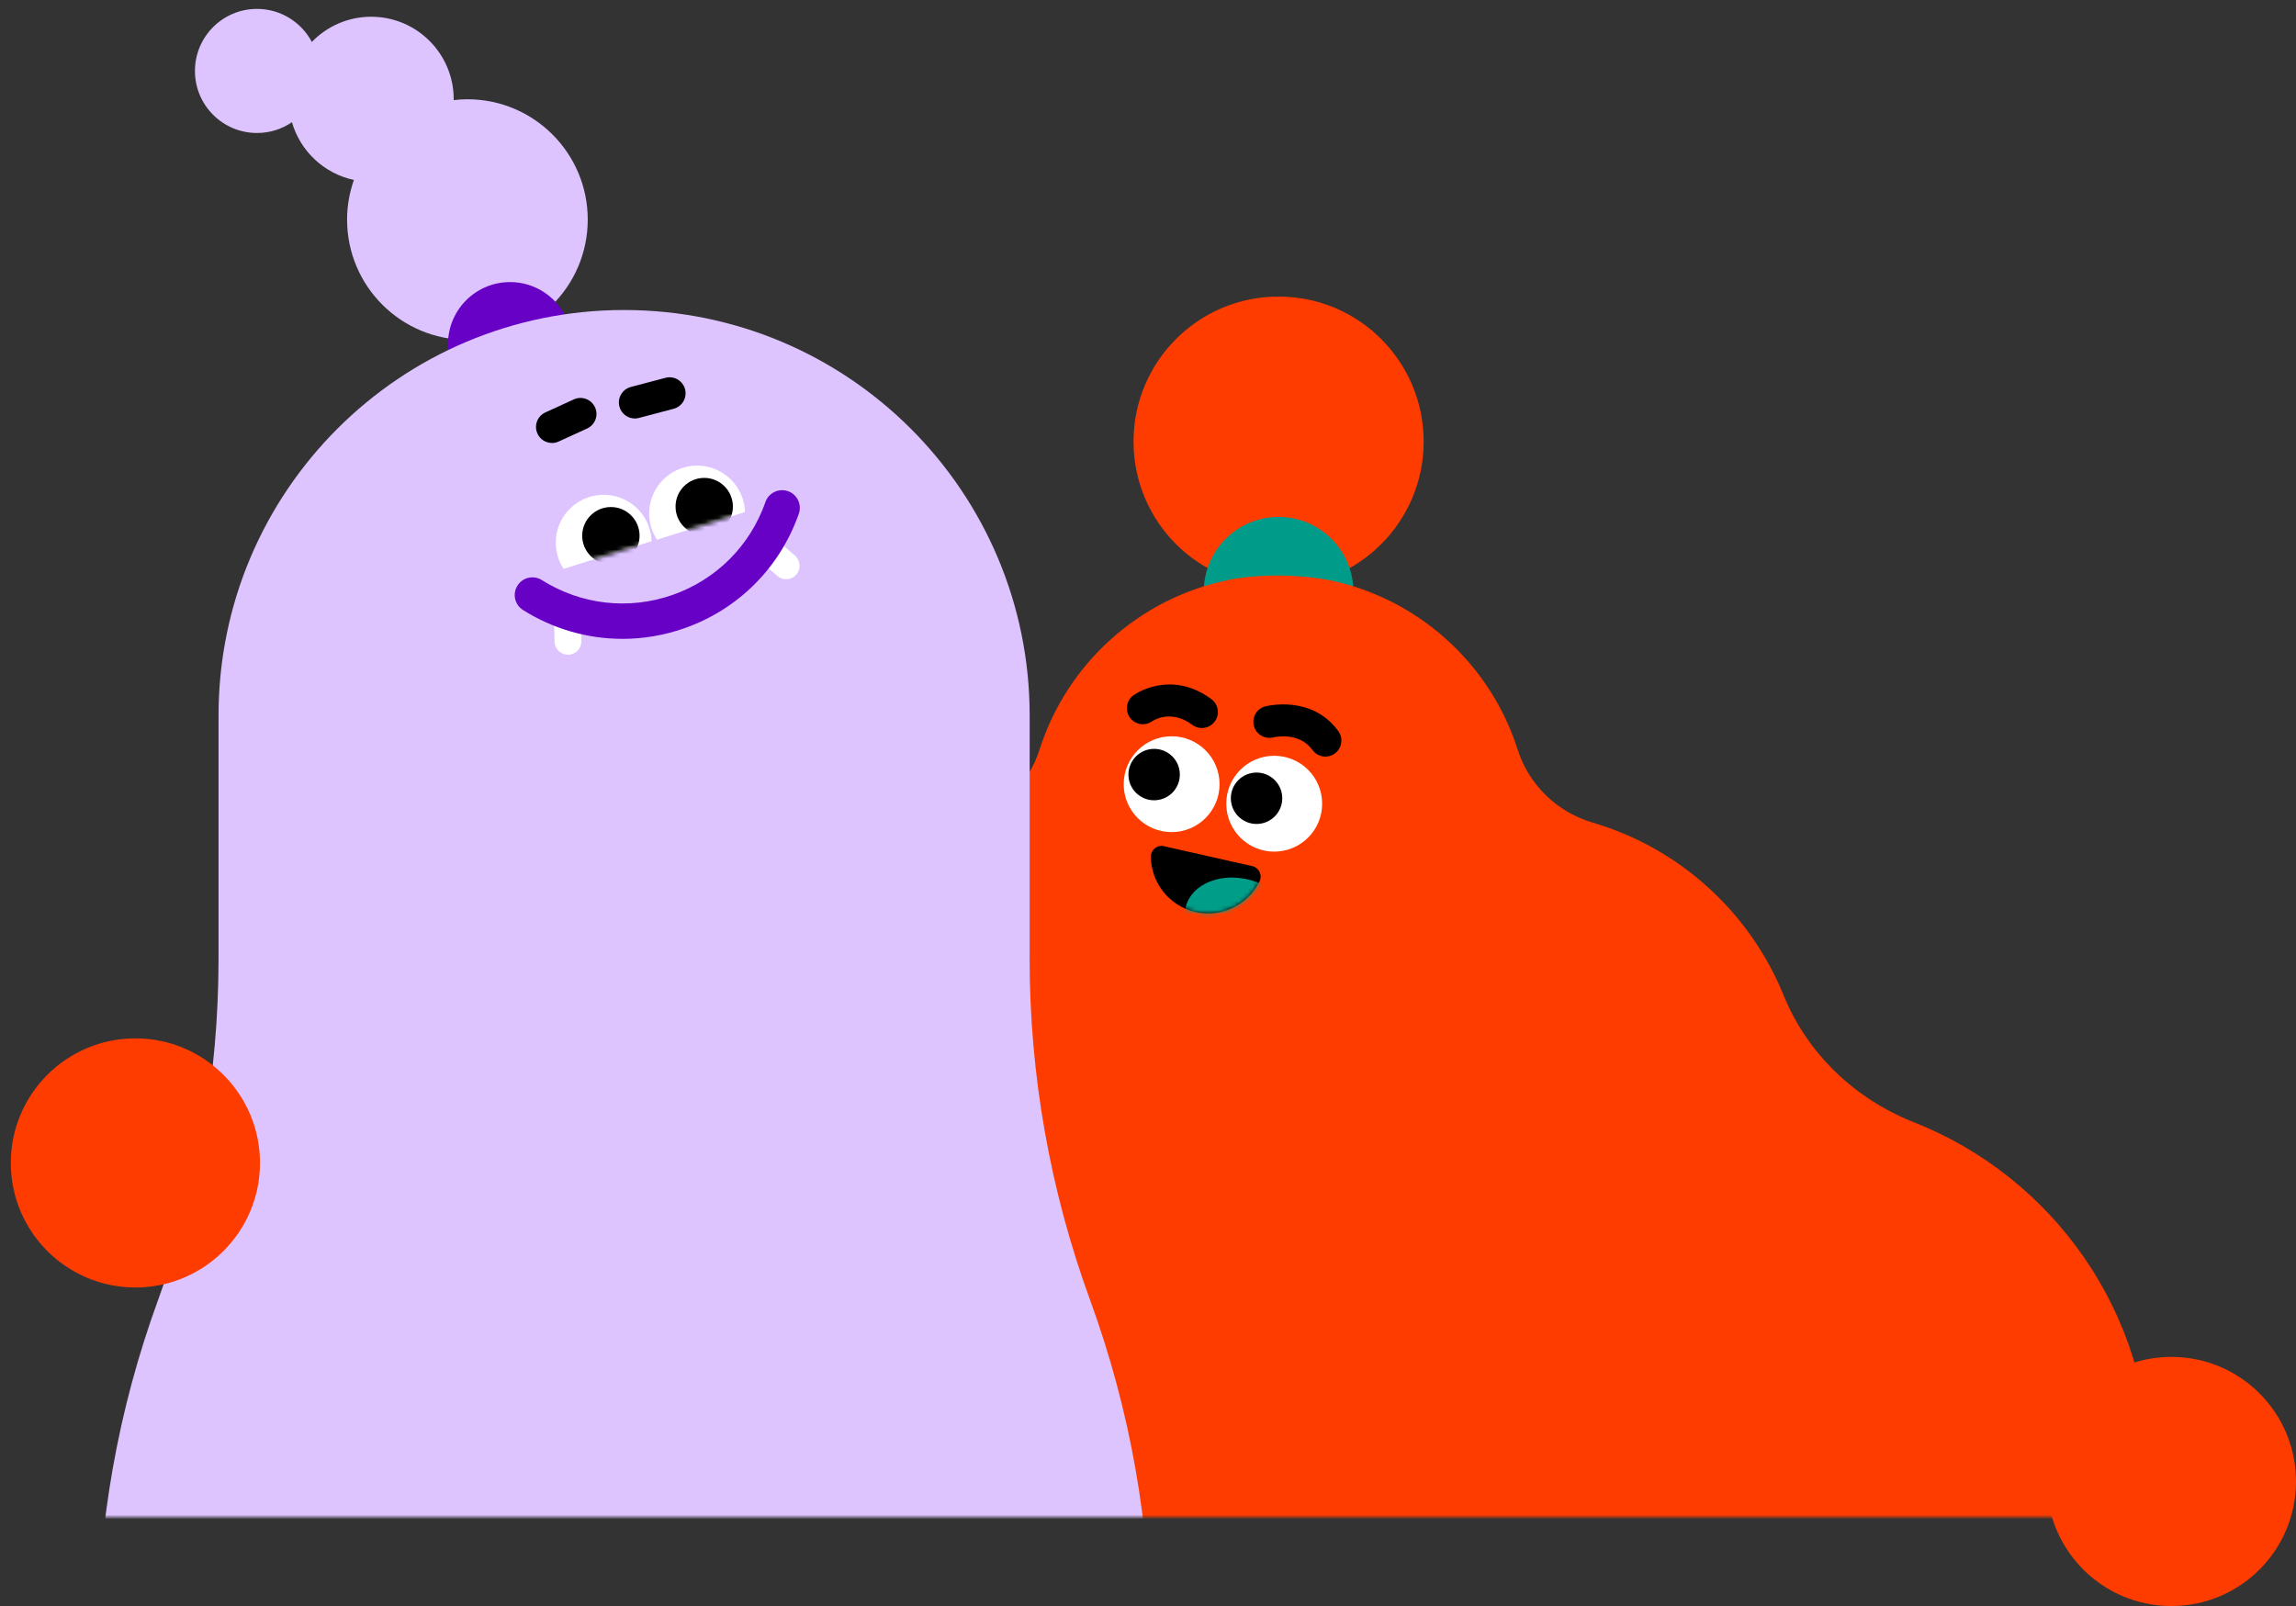 <svg width="516" height="361" viewBox="0 0 516 361" fill="none" xmlns="http://www.w3.org/2000/svg">
<rect x="0" y="0" width="516" height="361" fill="#333333" stroke="none"/>
<circle cx="488" cy="333" r="28" fill="#FF3C00"/>
<mask id="mask0_14805_46560" style="mask-type:alpha" maskUnits="userSpaceOnUse" x="0" y="0" width="516" height="341">
<rect width="516" height="341" fill="#D9D9D9"/>
</mask>
<g mask="url(#mask0_14805_46560)">
<path d="M287.351 131.861C305.356 131.861 319.952 117.265 319.952 99.26C319.952 81.254 305.356 66.658 287.351 66.658C269.346 66.658 254.75 81.254 254.75 99.26C254.75 117.265 269.346 131.861 287.351 131.861Z" fill="#FF3C00"/>
<path d="M287.347 149.823C296.634 149.823 304.162 142.294 304.162 133.007C304.162 123.72 296.634 116.192 287.347 116.192C278.06 116.192 270.531 123.72 270.531 133.007C270.531 142.294 278.06 149.823 287.347 149.823Z" fill="#009C89"/>
<path d="M298.471 130.345C318.648 134.38 334.933 149.182 341.086 168.51C343.626 176.491 349.974 182.566 358.006 184.931C377.503 190.663 393.276 205.082 400.841 223.718C406.198 236.9 416.925 247.05 430.152 252.271C461.328 264.571 483.345 295.041 483.157 330.629C482.917 375.563 446.579 412.698 401.657 413.858C383.546 414.324 366.698 409.039 352.798 399.698C347.117 395.876 339.752 395.818 334.071 399.646C320.728 408.637 304.651 413.89 287.349 413.89C270.048 413.89 253.971 408.644 240.627 399.646C234.946 395.818 227.582 395.876 221.901 399.698C203.887 411.804 180.911 417.103 156.666 411.889C127.543 405.625 98.842 376.185 93.167 346.933C84.954 304.583 108.694 266.411 144.547 252.271C157.78 247.05 168.507 236.9 173.864 223.718C181.436 205.089 197.209 190.663 216.699 184.931C224.731 182.566 231.079 176.491 233.619 168.51C239.766 149.201 256.037 134.4 276.189 130.351C276.202 130.351 276.176 130.326 276.189 130.319C280.865 129.386 289.254 128.745 298.465 130.339L298.471 130.345Z" fill="#FF3C00"/>
<path d="M261.594 190.203C260.085 189.86 258.634 191.007 258.641 192.555C258.686 198.397 262.734 203.651 268.674 204.992C274.621 206.332 280.528 203.327 283.08 198.074C283.754 196.681 282.931 195.023 281.422 194.686L261.588 190.21L261.594 190.203Z" fill="black"/>
<path d="M297.869 170.065C296.755 170.065 295.653 169.547 294.947 168.569C291.935 164.391 286.378 165.693 286.144 165.751C284.227 166.217 282.271 165.058 281.792 163.141C281.306 161.223 282.446 159.28 284.357 158.781C284.784 158.671 294.87 156.158 300.784 164.365C301.943 165.978 301.58 168.225 299.967 169.385C299.333 169.845 298.594 170.065 297.869 170.065Z" fill="black"/>
<path d="M270.105 163.646C269.353 163.646 268.595 163.412 267.954 162.927C263.057 159.26 258.989 162.091 258.944 162.117C257.331 163.276 255.083 162.901 253.924 161.288C252.764 159.675 253.14 157.427 254.753 156.268C254.98 156.106 257.046 154.674 260.175 154.098C263.096 153.56 267.572 153.657 272.262 157.162C273.855 158.354 274.179 160.608 272.987 162.195C272.281 163.14 271.199 163.639 270.105 163.639V163.646Z" fill="black"/>
<path d="M286.366 191.427C292.315 191.427 297.138 186.605 297.138 180.655C297.138 174.706 292.315 169.883 286.366 169.883C280.417 169.883 275.594 174.706 275.594 180.655C275.594 186.605 280.417 191.427 286.366 191.427Z" fill="white"/>
<path d="M282.395 185.209C285.586 185.209 288.173 182.622 288.173 179.431C288.173 176.24 285.586 173.653 282.395 173.653C279.204 173.653 276.617 176.24 276.617 179.431C276.617 182.622 279.204 185.209 282.395 185.209Z" fill="black"/>
<path d="M263.311 187.042C269.26 187.042 274.083 182.22 274.083 176.27C274.083 170.321 269.26 165.498 263.311 165.498C257.362 165.498 252.539 170.321 252.539 176.27C252.539 182.22 257.362 187.042 263.311 187.042Z" fill="white"/>
<path d="M259.379 179.885C262.571 179.885 265.157 177.298 265.157 174.107C265.157 170.916 262.571 168.329 259.379 168.329C256.188 168.329 253.602 170.916 253.602 174.107C253.602 177.298 256.188 179.885 259.379 179.885Z" fill="black"/>
<mask id="mask1_14805_46560" style="mask-type:luminance" maskUnits="userSpaceOnUse" x="258" y="190" width="26" height="16">
<path d="M261.602 190.204C260.093 189.86 258.642 191.007 258.648 192.555C258.694 198.398 262.742 203.651 268.682 204.992C274.628 206.333 280.536 203.327 283.088 198.074C283.762 196.681 282.939 195.023 281.43 194.686L261.596 190.21L261.602 190.204Z" fill="white"/>
</mask>
<g mask="url(#mask1_14805_46560)">
<path d="M290.579 210.298C291.969 205.241 287.713 199.662 281.073 197.836C274.432 196.011 267.923 198.631 266.533 203.688C265.142 208.745 269.399 214.324 276.039 216.149C282.679 217.974 289.189 215.355 290.579 210.298Z" fill="#009E89"/>
</g>
<path d="M105.051 22.313C104.008 22.313 102.978 22.385 101.961 22.501C101.961 22.436 101.967 22.378 101.967 22.313C101.967 12.066 93.663 3.762 83.416 3.762C78.182 3.762 73.46 5.938 70.085 9.43C67.747 5.012 63.102 2 57.758 2C50.057 2 43.812 8.244 43.812 15.946C43.812 23.648 50.057 29.892 57.758 29.892C60.673 29.892 63.374 28.998 65.609 27.47C67.494 33.986 72.845 39.019 79.536 40.45C78.558 43.242 78.001 46.228 78.001 49.357C78.001 64.294 90.107 76.4 105.044 76.4C119.981 76.4 132.088 64.294 132.088 49.357C132.088 34.42 119.981 22.313 105.044 22.313H105.051Z" fill="#DDC4FF"/>
<path d="M114.626 91.299C122.328 91.299 128.572 85.055 128.572 77.353C128.572 69.65 122.328 63.407 114.626 63.407C106.924 63.407 100.68 69.65 100.68 77.353C100.68 85.055 106.924 91.299 114.626 91.299Z" fill="#6801C6"/>
<path d="M231.404 215.433V160.828C231.404 110.491 190.595 69.683 140.259 69.683C89.922 69.683 49.114 110.491 49.114 160.828V215.433C49.114 241.634 44.515 267.628 35.518 292.236C26.527 316.844 21.922 342.838 21.922 369.04V410.865H49.108H258.583V369.04C258.583 342.838 253.984 316.844 244.987 292.236C235.996 267.628 231.391 241.634 231.391 215.433H231.404Z" fill="#DDC4FF"/>
<path d="M30.43 289.401C45.894 289.401 58.43 276.865 58.43 261.401C58.43 245.938 45.894 233.401 30.43 233.401C14.966 233.401 2.43 245.938 2.43 261.401C2.43 276.865 14.966 289.401 30.43 289.401Z" fill="#FF3C00"/>
<path d="M132.121 111.813C126.505 113.776 123.545 119.916 125.501 125.532C125.793 126.374 126.194 127.152 126.661 127.864L146.437 121.652C146.404 120.583 146.21 119.495 145.841 118.433C143.878 112.817 137.737 109.857 132.121 111.813Z" fill="white"/>
<mask id="mask2_14805_46560" style="mask-type:luminance" maskUnits="userSpaceOnUse" x="124" y="111" width="23" height="17">
<path d="M132.129 111.813C126.513 113.776 123.553 119.916 125.509 125.532C125.801 126.374 126.202 127.152 126.669 127.864L146.444 121.652C146.412 120.583 146.218 119.495 145.848 118.433C143.886 112.817 137.745 109.857 132.129 111.813Z" fill="white"/>
</mask>
<g mask="url(#mask2_14805_46560)">
<path d="M137.289 126.86C140.848 126.86 143.734 123.974 143.734 120.415C143.734 116.855 140.848 113.97 137.289 113.97C133.729 113.97 130.844 116.855 130.844 120.415C130.844 123.974 133.729 126.86 137.289 126.86Z" fill="black"/>
</g>
<path d="M153.114 105.258C147.498 107.22 144.537 113.361 146.494 118.977C146.785 119.819 147.187 120.596 147.653 121.309L167.429 115.097C167.396 114.028 167.202 112.94 166.833 111.878C164.87 106.262 158.73 103.302 153.114 105.258Z" fill="white"/>
<mask id="mask3_14805_46560" style="mask-type:luminance" maskUnits="userSpaceOnUse" x="145" y="104" width="23" height="18">
<path d="M153.114 105.258C147.498 107.22 144.537 113.361 146.494 118.977C146.785 119.819 147.187 120.596 147.653 121.309L167.429 115.097C167.396 114.028 167.202 112.94 166.833 111.878C164.87 106.262 158.73 103.302 153.114 105.258Z" fill="white"/>
</mask>
<g mask="url(#mask3_14805_46560)">
<path d="M158.265 120.311C161.825 120.311 164.711 117.426 164.711 113.866C164.711 110.307 161.825 107.421 158.265 107.421C154.706 107.421 151.82 110.307 151.82 113.866C151.82 117.426 154.706 120.311 158.265 120.311Z" fill="black"/>
</g>
<path d="M127.645 147.173C126.013 147.173 124.672 145.871 124.633 144.226L124.477 137.412C124.439 135.747 125.76 134.367 127.425 134.329C127.451 134.329 127.47 134.329 127.496 134.329C129.128 134.329 130.469 135.631 130.508 137.276L130.663 144.09C130.702 145.755 129.381 147.135 127.716 147.173C127.69 147.173 127.671 147.173 127.645 147.173Z" fill="white"/>
<path d="M176.676 130.203C175.97 130.203 175.264 129.956 174.688 129.451L169.564 124.956C168.314 123.855 168.191 121.95 169.286 120.7C170.38 119.45 172.285 119.327 173.541 120.422L178.665 124.917C179.915 126.018 180.038 127.922 178.943 129.173C178.348 129.853 177.512 130.196 176.676 130.196V130.203Z" fill="white"/>
<path d="M139.878 143.598C132.079 143.598 124.352 141.402 117.537 137.114C115.678 135.942 115.121 133.493 116.294 131.634C117.46 129.775 119.914 129.218 121.774 130.39C130.602 135.948 141.303 137.166 151.129 133.733C160.962 130.3 168.58 122.682 172.026 112.843C172.751 110.77 175.018 109.682 177.091 110.407C179.164 111.133 180.252 113.4 179.527 115.473C175.271 127.611 165.879 137.004 153.746 141.24C149.212 142.821 144.529 143.604 139.872 143.604L139.878 143.598Z" fill="#6801C6"/>
<path d="M142.677 94.065C141.084 94.065 139.626 92.996 139.205 91.383C138.7 89.466 139.846 87.496 141.764 86.985L149.563 84.925C151.48 84.42 153.449 85.56 153.961 87.484C154.466 89.401 153.32 91.37 151.402 91.882L143.603 93.942C143.299 94.026 142.988 94.065 142.684 94.065H142.677Z" fill="black"/>
<path d="M124.06 99.571C122.7 99.571 121.391 98.793 120.789 97.472C119.96 95.665 120.757 93.534 122.564 92.704L128.957 89.777C130.764 88.948 132.895 89.744 133.725 91.551C134.554 93.359 133.757 95.49 131.95 96.319L125.556 99.247C125.071 99.467 124.565 99.577 124.06 99.577V99.571Z" fill="black"/>
</g>
</svg>
